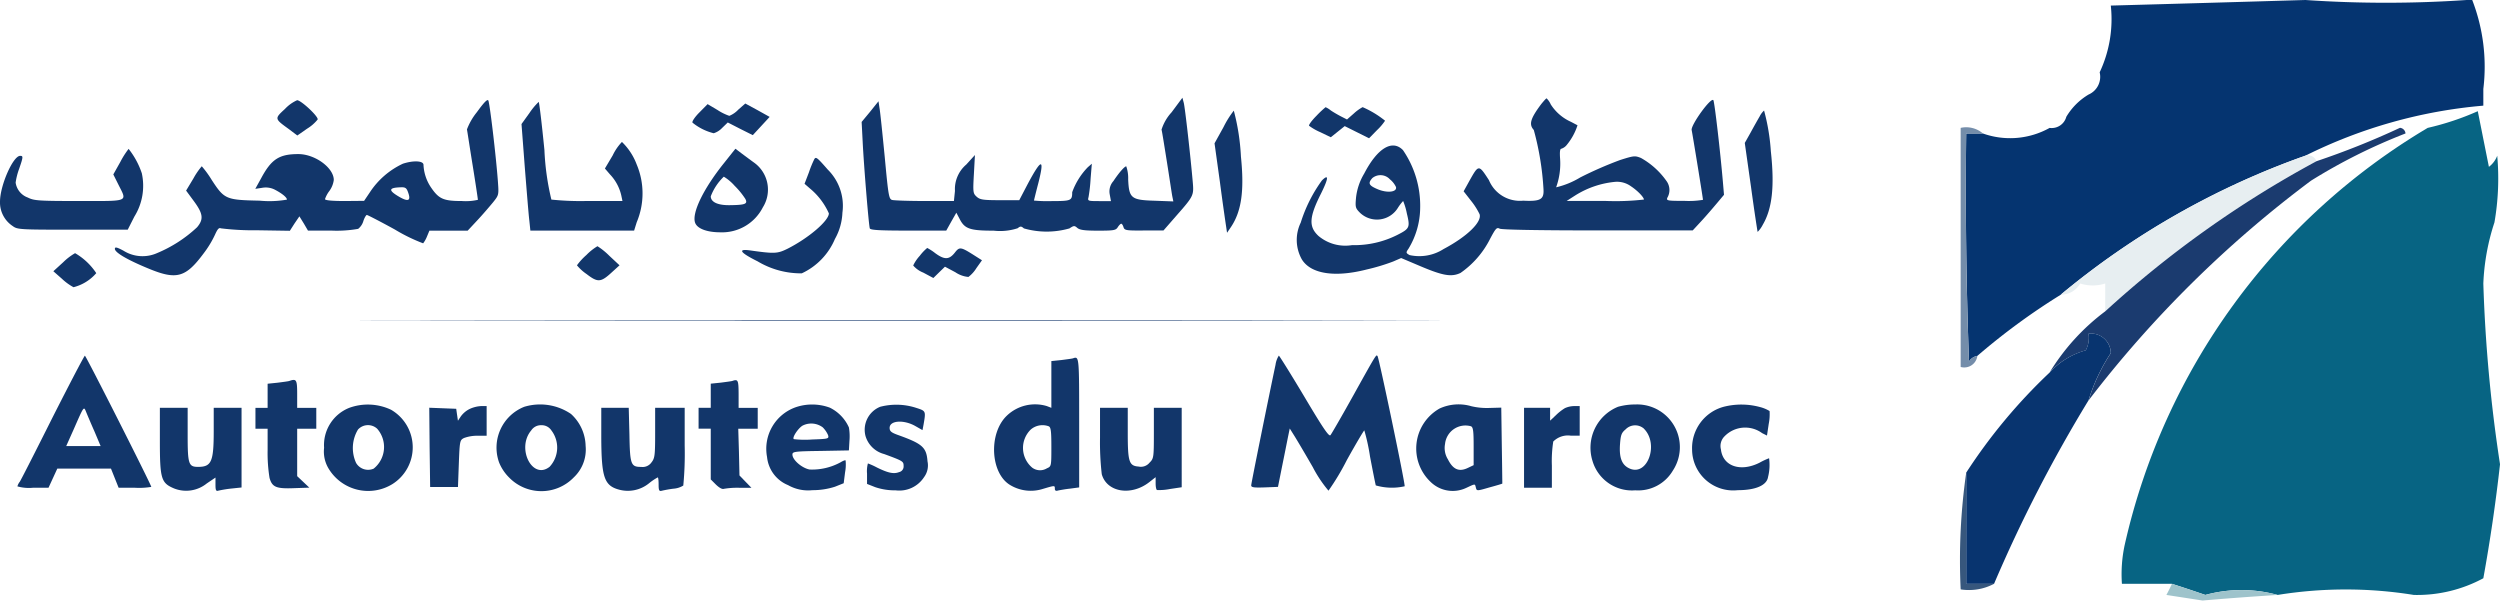 <?xml version="1.0" standalone="no"?>
<svg xmlns:xlink="http://www.w3.org/1999/xlink" xmlns="http://www.w3.org/2000/svg" width="170.699" height="41.003" viewBox="0 0 170.699 41.003"><g id="Group_84510" data-name="Group 84510" transform="translate(-641 -3589.557)"><g id="logo-adm" transform="translate(641 3879.723)"><path id="Path_99698" data-name="Path 99698" d="M90.728-281.281a4.228,4.228,0,0,0-.676,1.175c.024.107.19,1.222.392,2.468s.356,2.3.356,2.338a3.649,3.649,0,0,1-1.092.083c-1.27,0-1.578-.142-2.124-.949a2.994,2.994,0,0,1-.5-1.543c-.036-.261-.7-.285-1.4-.059a5.451,5.451,0,0,0-2.254,1.946l-.4.593-1.329.012c-.866,0-1.341-.047-1.341-.131a1.958,1.958,0,0,1,.3-.558,1.633,1.633,0,0,0,.3-.748c0-.831-1.281-1.768-2.421-1.768-1.305,0-1.839.344-2.539,1.649l-.4.724.475-.071a1.361,1.361,0,0,1,.866.131c.475.249.819.522.819.676a6.84,6.84,0,0,1-1.863.071c-2.3-.047-2.409-.095-3.263-1.4a6.892,6.892,0,0,0-.688-.949,4.91,4.91,0,0,0-.57.831l-.5.831.534.724c.629.854.676,1.234.214,1.78a9.11,9.11,0,0,1-2.741,1.768,2.44,2.44,0,0,1-2.278-.166c-.463-.249-.593-.273-.593-.13,0,.249.819.736,2.254,1.329,1.958.819,2.575.641,3.809-1.02a6.922,6.922,0,0,0,.783-1.293c.166-.368.261-.475.392-.415a18.086,18.086,0,0,0,2.444.131l2.266.036.32-.5.332-.486.3.486.285.487h1.6a8.355,8.355,0,0,0,1.827-.119,1.05,1.05,0,0,0,.356-.534c.071-.225.19-.415.237-.415s.926.451,1.922,1a11.655,11.655,0,0,0,1.922.937,1.922,1.922,0,0,0,.261-.463l.166-.4H90.1l.664-.712c.368-.392.842-.949,1.068-1.222.4-.5.4-.5.332-1.448-.131-1.756-.558-5.34-.653-5.506C91.452-282.194,91.226-281.969,90.728-281.281Zm-4.687,5.494c.2.558,0,.641-.629.273-.748-.439-.712-.617.131-.641C85.851-276.166,85.934-276.107,86.041-275.787Z" transform="translate(-58.169 -1.223)" fill="#12366a"/><path id="Path_99699" data-name="Path 99699" d="M516.968-282.5a3.131,3.131,0,0,0-.688,1.187c.036.107.19,1.092.368,2.207s.332,2.171.368,2.349l.071.344-1.258-.047c-1.626-.047-1.768-.166-1.827-1.459a2.435,2.435,0,0,0-.131-.89c-.119,0-.51.451-.878,1.009a1.056,1.056,0,0,0-.249.914l.083.451h-.807c-.771,0-.795-.012-.724-.273a11.076,11.076,0,0,0,.142-1.27l.083-1.009-.273.237a4.77,4.77,0,0,0-1.068,1.709c0,.57-.071.605-1.376.605a9.782,9.782,0,0,1-1.234-.036c0-.012.131-.558.3-1.2.439-1.732.214-1.7-.747.107l-.558,1.068h-1.317c-1.163,0-1.365-.036-1.59-.237-.249-.225-.261-.3-.19-1.543l.071-1.305-.593.653a2.2,2.2,0,0,0-.771,1.8l-.071.688h-1.982c-1.092,0-2.088-.036-2.231-.071-.225-.059-.261-.261-.51-2.931-.154-1.578-.309-3.085-.356-3.334l-.071-.475-.57.712-.581.7.071,1.365c.083,1.661.415,5.7.486,5.9.036.119.676.154,2.634.154h2.587l.344-.617.344-.605.225.427c.344.676.7.8,2.326.8a3.866,3.866,0,0,0,1.637-.166c.19-.154.249-.142.427.012a5.646,5.646,0,0,0,3.109,0c.3-.2.344-.2.534-.036.166.142.486.19,1.412.19,1.08,0,1.222-.024,1.353-.237.083-.131.19-.237.237-.237s.119.107.154.237c.071.214.178.237,1.4.225h1.329l.89-1.02c1.151-1.305,1.187-1.376,1.115-2.231-.154-1.8-.534-5.138-.617-5.458l-.095-.356Z" transform="translate(-436.971)" fill="#12366a"/><path id="Path_99700" data-name="Path 99700" d="M762.966-282.62c-.748,1-.854,1.388-.51,1.768a19.325,19.325,0,0,1,.664,4.07c.036.676-.214.819-1.388.759a2.285,2.285,0,0,1-2.337-1.4c-.7-1.08-.7-1.08-1.329.036l-.4.724.51.653a4.716,4.716,0,0,1,.581.914c.166.534-.866,1.531-2.456,2.373a3.073,3.073,0,0,1-2.326.415c-.249-.142-.261-.166-.071-.439a5.477,5.477,0,0,0,.795-2.777,6.709,6.709,0,0,0-1.175-3.951c-.724-.748-1.744-.142-2.646,1.6a4.047,4.047,0,0,0-.558,1.637c-.059.653-.047.724.273,1.044a1.675,1.675,0,0,0,2.587-.344,3.3,3.3,0,0,1,.356-.463,4.254,4.254,0,0,1,.249.831c.237.973.2,1.056-.641,1.483a6.537,6.537,0,0,1-3.1.7,2.844,2.844,0,0,1-2.29-.629c-.676-.629-.641-1.281.178-2.9.51-1.032.546-1.365.059-.89a9.933,9.933,0,0,0-1.448,2.883,2.712,2.712,0,0,0,.071,2.5c.605,1,2.243,1.258,4.426.7a13.665,13.665,0,0,0,1.815-.546l.546-.237,1.317.558c1.543.653,2.112.748,2.729.463a6.251,6.251,0,0,0,2.029-2.338c.38-.712.451-.795.653-.688.142.071,2.587.119,6.7.119h6.479l.593-.641c.32-.344.795-.9,1.056-1.21l.487-.581-.071-.831c-.178-2.088-.57-5.47-.653-5.624-.142-.261-1.566,1.709-1.483,2.041.059.273.771,4.639.771,4.758a5.945,5.945,0,0,1-1.258.071c-1.151,0-1.258-.012-1.175-.214a1.04,1.04,0,0,0-.047-1.127,5.29,5.29,0,0,0-1.756-1.59c-.415-.166-.486-.154-1.424.142a26.169,26.169,0,0,0-2.717,1.187,5.668,5.668,0,0,1-1.649.676,4.759,4.759,0,0,0,.273-1.922c-.036-.486-.012-.712.083-.712a.783.783,0,0,0,.38-.273,4.055,4.055,0,0,0,.724-1.329l-.451-.237a3.168,3.168,0,0,1-1.376-1.187,1.274,1.274,0,0,0-.285-.415C763.286-283,763.132-282.822,762.966-282.62Zm-10.335,5.138a1.5,1.5,0,0,1,.415.522c.095.356-.605.439-1.281.142-.581-.249-.641-.4-.332-.748A.875.875,0,0,1,752.631-277.483ZM769.1-277c.451.3.866.736.878.9a17.3,17.3,0,0,1-2.634.095H764.7l.593-.38a6.217,6.217,0,0,1,2.741-.926A1.626,1.626,0,0,1,769.1-277Z" transform="translate(-657.73 -0.441)" fill="#12366a"/><path id="Path_99701" data-name="Path 99701" d="M160.182-281.407c-.724.664-.724.664.261,1.376l.581.439.664-.463a2.8,2.8,0,0,0,.724-.629c.071-.19-1.115-1.305-1.4-1.317A2.561,2.561,0,0,0,160.182-281.407Z" transform="translate(-140.723 -1.322)" fill="#12366a"/><path id="Path_99702" data-name="Path 99702" d="M300.646-280.252l-.546.759.225,2.955c.131,1.626.261,3.263.309,3.631l.071.688h7.084l.178-.57a5.084,5.084,0,0,0,0-3.939,4.183,4.183,0,0,0-1.009-1.543,3.44,3.44,0,0,0-.629.914l-.534.9.344.4a3.078,3.078,0,0,1,.771,1.424l.083.392h-2.361a19.115,19.115,0,0,1-2.492-.095,17.612,17.612,0,0,1-.475-3.382c-.178-1.8-.356-3.287-.392-3.287A4.612,4.612,0,0,0,300.646-280.252Z" transform="translate(-264.492 -2.203)" fill="#12366a"/><path id="Path_99703" data-name="Path 99703" d="M398.923-279.495c-.32.32-.522.629-.475.7a3.7,3.7,0,0,0,1.448.724,1.35,1.35,0,0,0,.581-.368l.38-.368.854.439.854.427.57-.617.581-.629-.831-.463-.831-.451-.475.415a1.751,1.751,0,0,1-.617.427,3.583,3.583,0,0,1-.807-.4l-.676-.4Z" transform="translate(-351.165 -2.997)" fill="#12366a"/><path id="Path_99704" data-name="Path 99704" d="M753.783-277.419c-.32.32-.546.629-.51.688a3.785,3.785,0,0,0,.771.439l.712.344.475-.38.475-.38.831.415.831.415.546-.558a3.683,3.683,0,0,0,.546-.641,6.644,6.644,0,0,0-1.531-.926,2.906,2.906,0,0,0-.581.415l-.486.427-.392-.2a8.043,8.043,0,0,1-.712-.415A1.545,1.545,0,0,0,754.4-278,6.869,6.869,0,0,0,753.783-277.419Z" transform="translate(-663.889 -4.847)" fill="#12366a"/><path id="Path_99705" data-name="Path 99705" d="M699.517-274.885l-.617,1.115.368,2.646c.19,1.459.392,2.836.427,3.061l.059.4.273-.4c.712-1.068.914-2.468.676-4.794a15.077,15.077,0,0,0-.487-3.144A6.418,6.418,0,0,0,699.517-274.885Z" transform="translate(-615.972 -6.61)" fill="#12366a"/><path id="Path_99706" data-name="Path 99706" d="M1005.02-275.608c-.119.2-.4.7-.617,1.1l-.4.712.427,3.014c.225,1.661.439,3.038.451,3.061a1.934,1.934,0,0,0,.356-.5c.641-1.092.807-2.622.546-5a14.017,14.017,0,0,0-.463-2.788A1.339,1.339,0,0,0,1005.02-275.608Z" transform="translate(-884.87 -6.61)" fill="#12366a"/><path id="Path_99707" data-name="Path 99707" d="M8.223-253.122l-.486.866.344.688c.605,1.21.795,1.127-2.682,1.127-2.788,0-3.073-.024-3.5-.237a1.274,1.274,0,0,1-.831-1.02,4.566,4.566,0,0,1,.237-.937c.285-.819.285-.89.071-.89C.89-253.525,0-251.5,0-250.393a1.93,1.93,0,0,0,.866,1.661c.32.237.463.249,4.094.249H8.721l.451-.89a3.983,3.983,0,0,0,.51-2.966,5.481,5.481,0,0,0-.9-1.661A5.71,5.71,0,0,0,8.223-253.122Z" transform="translate(0 -26)" fill="#12366a"/><path id="Path_99708" data-name="Path 99708" d="M401.664-253.115c-1.4,1.744-2.207,3.405-1.97,4.07.142.4.807.653,1.72.653a3.121,3.121,0,0,0,2.907-1.709,2.268,2.268,0,0,0-.617-3.061c-.214-.154-.581-.427-.819-.605l-.439-.332Zm.724,1.543a5.284,5.284,0,0,1,.736.9c.178.344,0,.415-1.068.427-.819.012-1.293-.214-1.293-.605a3.683,3.683,0,0,1,.89-1.341A3.191,3.191,0,0,1,402.388-251.573Z" transform="translate(-352.232 -25.912)" fill="#12366a"/><path id="Path_99709" data-name="Path 99709" d="M432.008-248.709a7.229,7.229,0,0,0-.368.9l-.3.783.368.32a4.683,4.683,0,0,1,1.293,1.7c0,.5-1.376,1.685-2.836,2.421-.676.332-.878.344-2.551.107-.866-.119-.676.154.522.748a5.762,5.762,0,0,0,3.014.819,4.523,4.523,0,0,0,2.266-2.349,3.965,3.965,0,0,0,.51-1.792,3.48,3.48,0,0,0-1-2.943C432.2-248.828,432.115-248.887,432.008-248.709Z" transform="translate(-376.406 -30.591)" fill="#12366a"/><path id="Path_99710" data-name="Path 99710" d="M332.641-197.395a4.2,4.2,0,0,0-.641.7,3.143,3.143,0,0,0,.653.593c.771.593.973.581,1.732-.119l.522-.475-.7-.653A4.664,4.664,0,0,0,333.4-198,3.729,3.729,0,0,0,332.641-197.395Z" transform="translate(-292.606 -75.355)" fill="#12366a"/><path id="Path_99711" data-name="Path 99711" d="M525.951-196.466a2.673,2.673,0,0,0-.451.664,1.746,1.746,0,0,0,.688.486l.688.368.4-.392.392-.38.712.38a1.873,1.873,0,0,0,.89.32,2.2,2.2,0,0,0,.546-.605l.38-.534-.487-.309c-.973-.617-1.044-.629-1.376-.2-.38.475-.7.486-1.329.024a3.738,3.738,0,0,0-.546-.356A3.124,3.124,0,0,0,525.951-196.466Z" transform="translate(-463.147 -76.236)" fill="#12366a"/><path id="Path_99712" data-name="Path 99712" d="M31.376-193.383l-.676.617.581.51a3.738,3.738,0,0,0,.795.581,3.033,3.033,0,0,0,1.554-.961A4.34,4.34,0,0,0,32.183-194,4.023,4.023,0,0,0,31.376-193.383Z" transform="translate(-27.057 -78.88)" fill="#12366a"/><path id="Path_99713" data-name="Path 99713" d="M211.346-155.476c16.529.024,43.582.024,60.1,0s3.014-.024-30.044-.024S194.829-155.488,211.346-155.476Z" transform="translate(-180.056 -112.812)" fill="#12366a"/><path id="Path_99714" data-name="Path 99714" d="M12.421-130.823c-1.151,2.3-2.171,4.3-2.254,4.426a.9.9,0,0,0-.166.32,2.845,2.845,0,0,0,1.056.095h1.068l.3-.653.3-.653h3.666l.261.653.261.653h1.115a5.069,5.069,0,0,0,1.115-.059c0-.142-4.461-8.958-4.533-8.958C14.568-135,13.583-133.113,12.421-130.823Zm2.848,1.009.415.985H13.334l.546-1.222c.676-1.543.653-1.5.819-1.092C14.782-130.942,15.031-130.349,15.268-129.815Z" transform="translate(-8.813 -130.88)" fill="#12366a"/><path id="Path_99715" data-name="Path 99715" d="M721.661-134.462c-.427,2.017-1.661,8.092-1.661,8.235s.178.166.914.142l.914-.036.273-1.365c.154-.748.332-1.649.4-1.993l.13-.629.32.51c.178.285.748,1.246,1.258,2.136a8.585,8.585,0,0,0,1.068,1.6,16.8,16.8,0,0,0,1.246-2.076c.617-1.115,1.163-2.029,1.2-2.041a13.635,13.635,0,0,1,.392,1.8c.19,1,.368,1.887.392,1.958a3.956,3.956,0,0,0,1.97.059c.059-.107-1.756-8.781-1.851-8.887s-.012-.273-1.626,2.634c-.8,1.436-1.519,2.682-1.59,2.765-.107.107-.51-.486-1.792-2.646-.914-1.531-1.7-2.788-1.732-2.788A1.56,1.56,0,0,0,721.661-134.462Z" transform="translate(-634.568 -130.801)" fill="#12366a"/><path id="Path_99716" data-name="Path 99716" d="M577.427-133.795c-.059.024-.427.071-.795.119l-.688.071v3.192l-.309-.119a2.789,2.789,0,0,0-2.729.653c-1.27,1.21-1.127,3.951.237,4.746a2.727,2.727,0,0,0,2.243.249c.807-.237.795-.237.795,0,0,.119.071.166.214.119.107-.024.487-.095.831-.131l.617-.083v-4.438C577.842-133.937,577.842-133.937,577.427-133.795Zm-1.673,4.639c.154.059.19.3.19,1.4,0,1.317,0,1.341-.3,1.471a.9.9,0,0,1-1-.036,1.756,1.756,0,0,1-.107-2.61A1.225,1.225,0,0,1,575.754-129.155Z" transform="translate(-504.157 -131.907)" fill="#12366a"/><path id="Path_99717" data-name="Path 99717" d="M149.314-121c-.059.024-.427.071-.795.119l-.688.071v1.649H147v1.424h.831v1.448a10.707,10.707,0,0,0,.131,1.91c.178.629.451.748,1.673.7l1.044-.036-.415-.392-.415-.392v-3.239h1.305v-1.424h-1.305v-.949C149.848-121.087,149.8-121.17,149.314-121Z" transform="translate(-129.558 -143.155)" fill="#12366a"/><path id="Path_99718" data-name="Path 99718" d="M404.314-120.859c-.059.024-.427.071-.795.119l-.688.071v1.649H402v1.424h.831v3.465l.356.356c.225.214.427.332.546.285a5.573,5.573,0,0,1,1.032-.071h.842l-.415-.427-.4-.415-.036-1.6-.047-1.59h1.329v-1.424h-1.305v-.949C404.729-120.907,404.693-120.99,404.314-120.859Z" transform="translate(-354.301 -143.3)" fill="#12366a"/><path id="Path_99719" data-name="Path 99719" d="M188.221-106.663a2.733,2.733,0,0,0-1.721,2.729,2.25,2.25,0,0,0,.332,1.459,3.154,3.154,0,0,0,4.331,1.02,2.963,2.963,0,0,0-.095-5.078A3.713,3.713,0,0,0,188.221-106.663Zm1.9,1.424a1.893,1.893,0,0,1-.237,2.729.949.949,0,0,1-1.2-.392,2.442,2.442,0,0,1,.131-2.278A.923.923,0,0,1,190.119-105.24Z" transform="translate(-164.371 -155.657)" fill="#12366a"/><path id="Path_99720" data-name="Path 99720" d="M287.811-106.819a3,3,0,0,0-1.721,3.8,3.063,3.063,0,0,0,.688,1.032,3.074,3.074,0,0,0,4.414-.012,2.61,2.61,0,0,0,.807-2.148,3.03,3.03,0,0,0-1-2.183A3.746,3.746,0,0,0,287.811-106.819Zm1.851,1.614a1.928,1.928,0,0,1-.119,2.48c-1.175.937-2.29-1.258-1.258-2.48a.79.79,0,0,1,.688-.356A.79.79,0,0,1,289.662-105.205Z" transform="translate(-252.013 -155.572)" fill="#12366a"/><path id="Path_99721" data-name="Path 99721" d="M443.212-106.745a3.007,3.007,0,0,0-2.053,3.429,2.32,2.32,0,0,0,1.436,1.922,2.763,2.763,0,0,0,1.661.344,4.956,4.956,0,0,0,1.543-.237l.593-.237.095-.748a2.88,2.88,0,0,0,.036-.807c-.024-.036-.178.024-.332.119a4.057,4.057,0,0,1-2.124.5c-.522-.095-1.175-.653-1.175-1.02,0-.2.131-.225,1.934-.249l1.922-.036.036-.641a3.546,3.546,0,0,0-.036-.926,2.75,2.75,0,0,0-1.305-1.353A3.488,3.488,0,0,0,443.212-106.745Zm1.744,1.4a1.729,1.729,0,0,1,.368.534c.071.249.036.261-1.092.3a6.416,6.416,0,0,1-1.246-.024c-.142-.107.356-.831.653-.949A1.309,1.309,0,0,1,444.956-105.344Z" transform="translate(-388.785 -155.647)" fill="#12366a"/><path id="Path_99722" data-name="Path 99722" d="M498.644-106.679a1.69,1.69,0,0,0-1,2.005,1.8,1.8,0,0,0,1.27,1.222c1.293.475,1.329.5,1.329.819a.393.393,0,0,1-.309.415c-.368.142-.748.059-1.5-.309a5.039,5.039,0,0,0-.629-.285,2.062,2.062,0,0,0-.059.7v.7l.57.225a4.214,4.214,0,0,0,1.388.214,2.014,2.014,0,0,0,1.934-.9,1.338,1.338,0,0,0,.237-1.08c-.071-.961-.344-1.2-2.017-1.8-.463-.166-.57-.261-.57-.486,0-.51.961-.57,1.744-.131l.5.285.071-.368c.166-.961.166-.937-.534-1.163A4.382,4.382,0,0,0,498.644-106.679Z" transform="translate(-438.545 -155.712)" fill="#12366a"/><path id="Path_99723" data-name="Path 99723" d="M816.581-106.726a3.138,3.138,0,0,0-.605,5.019,2.159,2.159,0,0,0,2.444.392c.617-.285.57-.285.641,0,.059.225.071.225.926-.024.486-.131.878-.249.878-.261s-.012-1.175-.036-2.6l-.036-2.587-.854.024a4.588,4.588,0,0,1-1.187-.119A3.1,3.1,0,0,0,816.581-106.726Zm2.136,1.21c.154.059.19.3.19,1.365v1.293l-.4.19c-.593.285-1.009.107-1.353-.581a1.457,1.457,0,0,1-.2-1.056A1.4,1.4,0,0,1,818.717-105.516Z" transform="translate(-718.287 -155.547)" fill="#12366a"/><path id="Path_99724" data-name="Path 99724" d="M917.089-106.749a3.017,3.017,0,0,0-1.744,3.7,2.81,2.81,0,0,0,2.919,2.005,2.747,2.747,0,0,0,2.563-1.341,2.916,2.916,0,0,0-2.551-4.521A4.362,4.362,0,0,0,917.089-106.749Zm1.768,1.5c1.032,1.032.261,3.227-.949,2.729-.546-.225-.747-.712-.688-1.637.047-.653.095-.807.38-1.044A.909.909,0,0,1,918.857-105.254Z" transform="translate(-806.609 -155.643)" fill="#12366a"/><path id="Path_99725" data-name="Path 99725" d="M975.859-106.747a2.92,2.92,0,0,0-2.16,2.907,2.808,2.808,0,0,0,3.121,2.788c1.222,0,1.982-.332,2.065-.9a3.319,3.319,0,0,0,.071-1.281,4.7,4.7,0,0,0-.641.3c-1.305.664-2.516.249-2.646-.9a.932.932,0,0,1,.249-.9,1.96,1.96,0,0,1,2.563-.214l.332.166.119-.795a3.363,3.363,0,0,0,.059-.878,2.334,2.334,0,0,0-.653-.273A4.877,4.877,0,0,0,975.859-106.747Z" transform="translate(-858.164 -155.645)" fill="#12366a"/><path id="Path_99726" data-name="Path 99726" d="M249.753-105.8a1.662,1.662,0,0,0-.593.5l-.2.3-.059-.4-.059-.415-.926-.036-.914-.036.024,2.705.036,2.705h1.9l.059-1.6c.059-1.554.071-1.6.356-1.744a2.617,2.617,0,0,1,.926-.154h.617V-106h-.38A2.126,2.126,0,0,0,249.753-105.8Z" transform="translate(-217.692 -156.439)" fill="#12366a"/><path id="Path_99727" data-name="Path 99727" d="M879.788-105.858a3.475,3.475,0,0,0-.617.486l-.392.368v-.878H877v5.458h1.9v-1.519a8.673,8.673,0,0,1,.095-1.637,1.416,1.416,0,0,1,1.2-.4h.605V-106h-.38A1.586,1.586,0,0,0,879.788-105.858Z" transform="translate(-772.939 -156.439)" fill="#12366a"/><path id="Path_99728" data-name="Path 99728" d="M92-102.769c0,2.622.083,2.9.973,3.275a2.237,2.237,0,0,0,2.231-.344l.593-.4v.475c0,.4.036.475.214.415a8.188,8.188,0,0,1,.89-.142l.676-.071V-105h-1.9v1.6c0,2.076-.154,2.432-1.068,2.432-.653,0-.712-.19-.712-2.207V-105H92Z" transform="translate(-81.084 -157.32)" fill="#12366a"/><path id="Path_99729" data-name="Path 99729" d="M346-102.959c.012,2.705.2,3.275,1.222,3.548a2.294,2.294,0,0,0,2.041-.439,3.783,3.783,0,0,1,.593-.4c.036,0,.059.214.059.486,0,.4.036.475.214.427a8.049,8.049,0,0,1,.795-.142,1.45,1.45,0,0,0,.676-.214,22.875,22.875,0,0,0,.095-2.729V-105h-2.017v1.709c0,1.543-.024,1.732-.249,2.017a.738.738,0,0,1-.7.309c-.712,0-.771-.154-.807-2.219L347.875-105H346Z" transform="translate(-304.945 -157.32)" fill="#12366a"/><path id="Path_99730" data-name="Path 99730" d="M633-102.959a18.992,18.992,0,0,0,.119,2.492c.344,1.234,2.005,1.507,3.239.546l.439-.344v.415c0,.225.036.439.095.463a3.765,3.765,0,0,0,.89-.071l.795-.119V-105h-1.9v1.721c0,1.685-.012,1.744-.3,2.029a.757.757,0,0,1-.736.261c-.664-.047-.747-.32-.747-2.326V-105H633Z" transform="translate(-557.891 -157.32)" fill="#12366a"/></g><g id="Group_84497" data-name="Group 84497" transform="translate(775.229 3589.557)"><path id="Path_99614" data-name="Path 99614" d="M371.62,2.5a80.743,80.743,0,0,0,11.01,0h.38a12.608,12.608,0,0,1,.759,6.075V9.714A33.6,33.6,0,0,0,371.62,13.13a54.575,54.575,0,0,0-16.7,9.491A45.087,45.087,0,0,0,349.22,26.8a.857.857,0,0,0-.569.38q-.285-7.781-.19-15.566H349.6a5.545,5.545,0,0,0,4.556-.38,1.035,1.035,0,0,0,1.139-.759,4.364,4.364,0,0,1,1.519-1.519,1.322,1.322,0,0,0,.759-1.519,8.512,8.512,0,0,0,.759-4.556Q364.917,2.7,371.62,2.5Z" transform="translate(-348.437 -2.5)" fill="#053470" fill-rule="evenodd"/></g><g id="Group_84503" data-name="Group 84503" transform="translate(785.859 3597.149)"><path id="Path_99624" data-name="Path 99624" d="M401.9,30.093a15.227,15.227,0,0,0-.759,4.176,101.954,101.954,0,0,0,1.139,12.339q-.437,3.913-1.139,7.783a9.518,9.518,0,0,1-4.746,1.139,29.158,29.158,0,0,0-9.3,0,9.342,9.342,0,0,0-4.936,0q-1.159-.4-2.278-.759h-3.417a9.467,9.467,0,0,1,.19-2.658,44.458,44.458,0,0,1,20.691-28.474,18.5,18.5,0,0,0,3.417-1.139l.759,3.8a1.693,1.693,0,0,0,.569-.759A17.51,17.51,0,0,1,401.9,30.093Z" transform="translate(-376.439 -22.5)" fill="#076483" fill-rule="evenodd"/></g><g id="Group_84504" data-name="Group 84504" transform="translate(781.706 3600.17)"><path id="Path_99642" data-name="Path 99642" d="M382.2,30.473a.614.614,0,0,1,.759.38A71.769,71.769,0,0,0,368.537,41.1v-1.9a2.8,2.8,0,0,1-1.708,0,1.489,1.489,0,0,1-1.329.759A54.574,54.574,0,0,1,382.2,30.473Z" transform="translate(-365.5 -30.456)" fill="#e7eef1" fill-rule="evenodd"/></g><g id="Group_84505" data-name="Group 84505" transform="translate(774.873 3598.255)"><path id="Path_99647" data-name="Path 99647" d="M347.5,25.444a1.751,1.751,0,0,1,1.519.38H347.88q-.1,7.785.19,15.566a.857.857,0,0,1,.57-.38.9.9,0,0,1-1.139.759Z" transform="translate(-347.5 -25.411)" fill="#748daa" fill-rule="evenodd"/></g><g id="Group_84506" data-name="Group 84506" transform="translate(780.947 3598.289)"><path id="Path_99653" data-name="Path 99653" d="M387.8,25.88a38.419,38.419,0,0,0-6.454,3.227,77.5,77.5,0,0,0-15.186,15,12.488,12.488,0,0,1,1.519-3.227,1.357,1.357,0,0,0-1.519-1.329,1.873,1.873,0,0,1-.19,1.139A5.244,5.244,0,0,0,363.5,42.2a14.882,14.882,0,0,1,3.8-4.176,71.771,71.771,0,0,1,14.427-10.251,54.586,54.586,0,0,0,5.695-2.278A.418.418,0,0,1,387.8,25.88Z" transform="translate(-363.5 -25.5)" fill="#1b3b6f" fill-rule="evenodd"/></g><g id="Group_84507" data-name="Group 84507" transform="translate(775.252 3612.336)"><path id="Path_99685" data-name="Path 99685" d="M356.852,67.055A97.458,97.458,0,0,0,350.4,79.584h-1.9V71.991a37.334,37.334,0,0,1,5.695-6.834,5.244,5.244,0,0,1,2.468-1.519,1.873,1.873,0,0,0,.19-1.139,1.357,1.357,0,0,1,1.519,1.329A12.487,12.487,0,0,0,356.852,67.055Z" transform="translate(-348.5 -62.499)" fill="#08346f" fill-rule="evenodd"/></g><g id="Group_84508" data-name="Group 84508" transform="translate(774.827 3621.827)"><path id="Path_99696" data-name="Path 99696" d="M347.805,87.5v7.593h1.9a3.648,3.648,0,0,1-2.278.38A42.075,42.075,0,0,1,347.805,87.5Z" transform="translate(-347.38 -87.5)" fill="#37577d" fill-rule="evenodd"/></g><g id="Group_84509" data-name="Group 84509" transform="translate(788.92 3629.421)"><path id="Path_99697" data-name="Path 99697" d="M384.88,107.5q1.119.358,2.278.759a9.342,9.342,0,0,1,4.936,0q-2.562.162-5.125.38l-2.468-.38Q384.707,107.87,384.88,107.5Z" transform="translate(-384.5 -107.5)" fill="#9ec3cb" fill-rule="evenodd"/></g></g></svg>